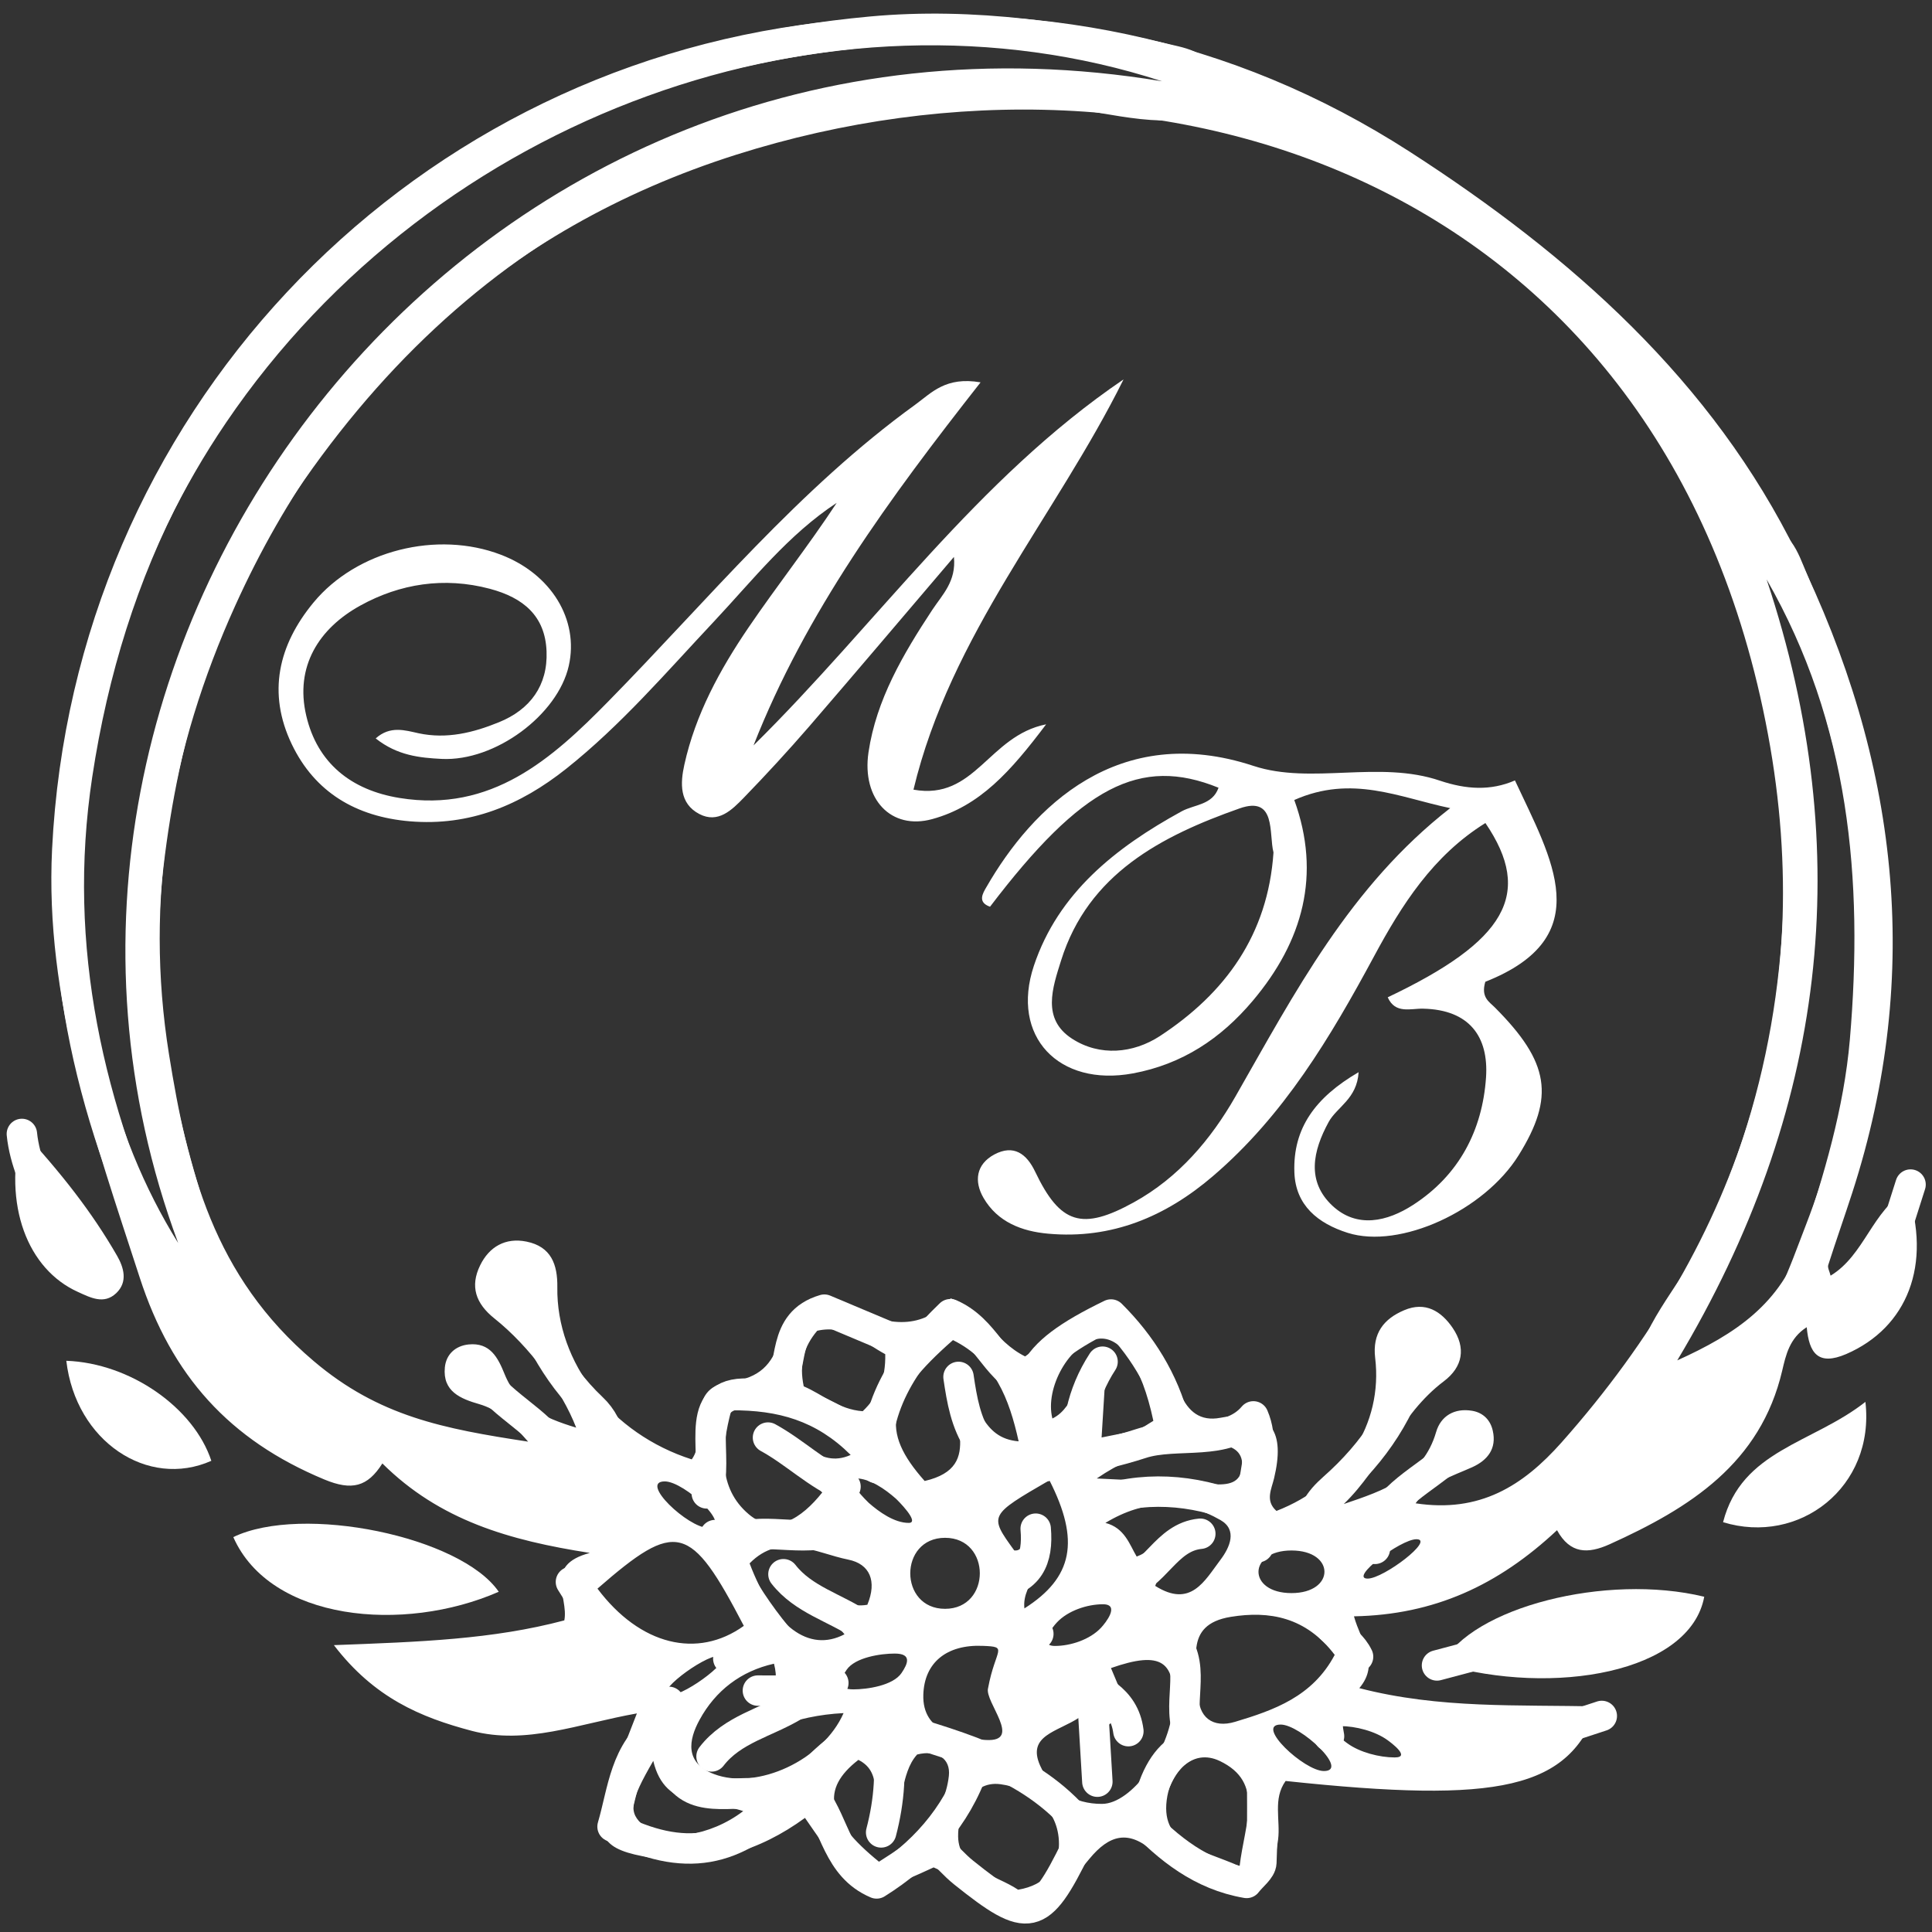 <svg width="127" height="127" viewBox="0 0 127 127" fill="none" xmlns="http://www.w3.org/2000/svg">
<rect x="0" y="0" width="127" height="127" fill="#333333" stroke="none"/>
<path d="M125.361 78.242C123.054 79.589 122.574 82.496 120.334 83.856C120.26 83.556 120.125 83.33 120.179 83.156C120.686 81.569 121.241 80.002 121.755 78.415C126.444 63.938 124.746 49.914 118.156 36.45C112.567 25.034 103.251 16.798 92.683 9.983C80.924 2.401 67.948 -0.167 53.943 1.474C26.339 4.708 4.831 27.414 3.424 55.809C2.937 65.678 6.184 74.747 9.181 83.97C11.279 90.438 15.081 94.659 21.319 97.253C23.132 98.007 24.161 97.74 25.135 96.2C28.903 99.941 33.47 101.254 38.774 102.081C35.669 102.902 37.401 104.956 37.096 106.516C32.381 107.77 27.591 107.93 21.948 108.143C24.6 111.604 27.631 112.884 31.014 113.778C34.587 114.718 37.983 113.324 41.866 112.631C41.332 114.005 41.048 114.718 40.784 115.438C40.513 116.165 40.242 116.899 40.013 117.639C39.025 120.767 39.546 121.6 42.82 122.12C46.575 122.714 49.924 121.68 52.915 119.5C56.656 124.914 56.656 124.914 61.372 122.754C61.642 122.887 61.967 122.987 62.231 123.181C67.555 127.088 67.562 127.095 71.615 122.187C72.9 120.633 74.179 120.22 75.864 121.76C76.75 122.567 77.894 123.167 79.01 123.661C82.311 125.128 83.59 124.381 84.016 120.92C84.179 119.64 83.658 118.259 84.51 117.072C98.664 118.579 103.15 117.599 105.037 112.177C99.821 112.044 94.665 112.344 89.355 110.97C90.735 109.33 89.456 107.91 89.003 106.249C94.273 106.149 98.475 104.215 102.351 100.588C103.217 102.161 104.388 102.148 105.802 101.515C111.086 99.127 115.727 96.2 117.155 90.091C117.391 89.091 117.628 87.964 118.765 87.244C118.92 88.951 119.516 89.798 121.356 89.011C125.382 87.271 127.019 83.123 125.361 78.242ZM14.865 27.774C28.612 7.522 54.538 -1.754 76.385 5.342C31.014 -2.2 -2.99 42.152 11.712 81.709C2.686 67.245 3.228 44.912 14.865 27.774ZM39.275 104.429C44.485 99.888 45.378 100.134 48.896 106.876C45.851 109.063 42.076 108.156 39.275 104.429ZM43.7 97.38C44.999 97.38 48.26 100.434 46.541 100.434C45.242 100.434 41.981 97.38 43.7 97.38ZM74.72 102.321C74.254 101.541 73.936 100.434 72.664 100.108C75.255 98.54 77.792 98.527 80.228 99.921C81.358 100.568 80.843 101.721 80.221 102.542C79.192 103.902 78.279 105.729 75.938 104.249C76.5 102.548 78.57 102.462 78.76 100.634C76.96 100.034 76.236 101.761 74.72 102.321ZM72.373 107.003C71.649 107.776 70.384 108.196 69.348 108.196C68.198 108.196 69.179 106.963 69.477 106.649C70.201 105.876 71.466 105.456 72.501 105.456C73.651 105.456 72.67 106.689 72.373 107.003ZM79.713 97.567C77.487 97.447 75.262 97.34 72.095 97.187C75.018 95.186 77.515 94.919 80.079 94.979C80.931 94.999 81.689 95.36 81.655 96.333C81.608 97.547 80.681 97.62 79.713 97.567ZM74.741 93.986C74.118 94.179 73.462 94.273 72.413 94.493C72.535 92.572 72.623 91.158 72.725 89.445C70.688 90.178 70.763 92.485 69.179 93.246C68.665 91.218 70.336 88.311 72.149 88.011C73.658 87.764 75.045 89.758 75.816 93.399C75.492 93.586 75.14 93.859 74.741 93.986ZM67.339 105.729C67.143 103.969 69.22 102.855 68.55 101.094C67.481 100.408 67.474 102.035 66.669 101.915C65.005 99.614 65.005 99.614 68.983 97.307C71.006 101.281 70.532 103.702 67.339 105.729ZM64.585 108.19C66.331 108.256 65.438 108.35 64.951 110.97C64.7 111.857 67.271 114.518 64.809 114.378C63.043 114.278 60.607 113.891 60.695 111.391C60.763 109.297 62.217 108.096 64.585 108.19ZM62.123 101.088C65.174 101.088 65.167 105.756 62.123 105.756C59.071 105.756 59.078 101.088 62.123 101.088ZM63.009 90.352C62.075 93.026 64.944 96.386 60.783 97.353C57.84 94.046 58.239 91.959 62.644 88.091C65.391 89.451 66.338 91.945 66.96 94.746C64.491 94.546 64.355 92.179 63.009 90.352ZM59.734 100.108C58.787 100.108 57.779 99.381 57.103 98.787C57.015 98.707 55.459 97.18 56.243 97.18C57.191 97.18 58.199 97.907 58.875 98.5C58.963 98.574 60.519 100.108 59.734 100.108ZM55.513 107.43C53.158 108.663 50.844 106.909 49.275 102.768C51.331 100.674 53.632 102.095 55.763 102.522C57.177 102.808 57.664 103.929 57.015 105.489C54.802 105.876 53.679 103.502 51.46 103.302C51.521 105.936 54.362 105.936 55.513 107.43ZM55.648 109.77C56.209 108.943 57.901 108.697 58.814 108.697C59.965 108.697 59.673 109.37 59.261 109.977C58.699 110.804 57.008 111.051 56.094 111.051C54.944 111.051 55.235 110.377 55.648 109.77ZM56.71 92.766C55.127 92.652 54.038 91.638 52.833 91.132C52.522 89.631 52.84 88.518 53.72 87.477C55.601 87.051 56.818 88.278 58.192 89.018C58.226 90.632 57.732 91.792 56.71 92.766ZM55.919 95.64C53.713 96.627 52.739 94.179 50.831 94.693C51.284 96.313 52.908 96.847 54.051 98.107C52.685 99.827 50.912 100.981 49.214 99.534C47.191 97.82 47.387 95.286 48.07 92.706C51.156 92.692 53.645 93.379 55.919 95.64ZM44.052 111.431C42.807 111.431 46.21 108.843 47.258 108.843C48.503 108.843 45.107 111.431 44.052 111.431ZM42.326 120.02C41.291 119.153 41.372 118.459 42.942 115.752C43.727 119.079 46.684 118.306 48.855 119.053C46.684 120.713 43.673 121.153 42.326 120.02ZM46.934 116.619C44.992 115.879 45.263 114.371 45.987 113.051C47.029 111.137 48.7 109.85 50.878 109.363C51.805 112.924 47.279 112.804 46.88 115.605C49.552 113.925 52.272 112.764 55.452 112.611C54.099 115.705 49.769 117.699 46.934 116.619ZM57.779 122.38C54.308 119.56 53.943 117.612 56.426 115.685C58.219 116.585 57.069 118.559 58.077 120.013C59.572 118.733 59.119 116.619 60.289 115.332C61.575 115.012 62.502 115.578 62.373 116.739C62.062 119.526 59.944 121.013 57.779 122.38ZM66.926 124.221C65.451 123.227 63.016 122.874 62.982 120.727C62.955 119.313 63.767 117.012 65.769 117.286C67.677 117.546 69.612 118.833 69.612 121.227C69.606 122.76 68.753 123.914 66.926 124.221ZM72.447 118.579C70.614 118.593 69.078 117.646 68.374 116.065C67.481 114.065 69.518 113.851 70.952 112.898C71.365 114.198 71.656 115.132 72.021 116.279C73.191 115.352 71.52 112.544 74.511 113.178C73.949 111.844 73.489 110.75 73.029 109.65C76.344 108.49 77.332 109.177 77.088 112.284C76.872 115.118 74.402 118.566 72.447 118.579ZM81.486 122.674C78.908 121.533 76.155 121.233 76.737 118.052C77.021 116.485 78.394 114.918 80.167 115.752C83.15 117.166 81.824 119.8 81.486 122.674ZM81.188 113.184C79.727 113.625 78.746 112.891 78.773 111.324C78.807 109.383 77.691 106.803 80.911 106.283C83.434 105.876 85.836 106.283 87.737 108.783C86.283 111.531 83.739 112.418 81.188 113.184ZM84.896 101.921C87.792 101.921 87.778 104.722 84.896 104.722C81.993 104.722 82.014 101.921 84.896 101.921ZM87.027 116.419C85.728 116.419 82.467 113.364 84.186 113.364C85.484 113.364 88.746 116.419 87.027 116.419ZM91.215 114.391C91.425 114.545 92.764 115.525 91.682 115.525C90.68 115.525 89.382 115.192 88.57 114.598C88.36 114.445 87.02 113.465 88.103 113.465C89.111 113.465 90.403 113.798 91.215 114.391ZM89.903 103.769C88.658 103.769 92.061 101.181 93.109 101.181C94.347 101.181 90.951 103.769 89.903 103.769ZM102.642 94.826C100.098 97.687 97.264 99.461 93.055 98.82C93.969 97.467 95.437 97.047 96.776 96.447C97.805 95.98 98.387 95.213 98.13 94.059C97.981 93.366 97.514 92.865 96.776 92.739C95.599 92.539 94.706 93.086 94.402 94.139C93.536 97.113 90.972 97.974 88.333 98.867C90.863 96.427 92.027 92.972 94.902 90.805C96.168 89.851 96.377 88.598 95.491 87.291C94.74 86.19 93.698 85.537 92.311 86.124C90.951 86.697 90.207 87.657 90.396 89.258C90.924 93.626 88.333 97.6 83.908 99.321C83.15 98.654 83.583 97.887 83.752 97.173C84.456 94.219 83.719 92.539 80.221 93.199C78.888 93.452 78.11 92.779 77.596 91.638C77.23 90.832 76.825 90.031 76.378 89.265C73.787 84.857 72.718 84.703 68.814 88.111C68.401 88.471 67.928 88.764 67.386 89.165C65.336 88.144 64.639 86.064 62.495 85.35C60.621 87.451 58.415 87.171 55.986 85.997C53.747 84.917 52.008 85.657 51.264 88.071C50.756 89.711 49.917 90.585 48.01 90.832C44.904 91.225 46.616 94.359 45.472 95.933C40.209 94.253 36.562 89.585 36.636 84.61C36.657 83.123 36.23 81.943 34.607 81.616C33.227 81.336 32.158 81.956 31.562 83.176C30.886 84.557 31.265 85.684 32.503 86.671C34.81 88.511 36.921 91.379 37.875 93.846C35.703 93.192 33.991 92.372 33.166 90.318C32.733 89.251 32.225 88.231 30.798 88.378C29.925 88.471 29.323 89.038 29.242 89.891C29.093 91.465 30.263 91.945 31.515 92.305C32.624 92.632 33.463 93.312 34.715 94.766C29.147 93.919 24.905 93.106 20.622 89.471C14.019 83.876 12.321 76.855 11.11 69.312C9.466 59.076 11.204 49.214 15.46 39.818C22.036 25.274 33.111 15.024 48.375 10.176C76.615 1.214 109.509 12.11 116.221 48.287C119.475 65.791 114.584 81.376 102.642 94.826ZM118.467 81.549C117.08 85.717 114.069 87.698 110.254 89.425C120.016 73.133 122.121 56.062 116.126 38.084C121.579 47.593 122.499 57.829 121.6 68.339C121.207 72.88 119.908 77.201 118.467 81.549Z" fill="white"/>
<path d="M32.785 104.635C26.506 107.383 17.765 106.543 15.336 101.041C19.869 98.854 30.295 101.001 32.785 104.635Z" fill="white"/>
<path d="M112.028 104.962C111.101 109.957 102.096 111.524 94.789 109.39C96.724 105.669 105.58 103.395 112.028 104.962Z" fill="white"/>
<path d="M122.623 92.152C123.265 97.754 118.272 101.601 113.266 100.061C114.49 95.313 119.131 94.9 122.623 92.152Z" fill="white"/>
<path d="M1.411 74.274C4.023 77.101 6.052 79.689 7.696 82.549C8.129 83.303 8.427 84.263 7.635 85.01C6.83 85.77 5.944 85.297 5.132 84.93C1.824 83.443 0.173 79.242 1.411 74.274Z" fill="white"/>
<path d="M4.359 89.451C8.581 89.605 12.749 92.552 13.892 96.026C9.711 97.887 4.975 94.739 4.359 89.451Z" fill="white"/>
<path d="M64.458 25.134C58.464 32.769 52.97 40.245 49.533 49C57.652 40.992 64.201 31.496 73.856 24.94C69.384 33.956 62.489 41.705 60.047 51.908C64.106 52.635 64.966 48.373 68.768 47.613C66.427 50.721 64.404 52.988 61.285 53.842C58.579 54.589 56.637 52.535 57.09 49.454C57.605 45.986 59.37 42.999 61.278 40.098C61.948 39.084 62.868 38.217 62.706 36.61C59.533 40.331 56.38 44.059 53.187 47.76C51.8 49.361 50.365 50.921 48.891 52.441C48.119 53.235 47.206 54.155 45.968 53.508C44.648 52.815 44.716 51.481 44.987 50.261C45.717 46.96 47.321 44.019 49.202 41.252C51.076 38.498 53.146 35.877 55 33.056C51.82 35.143 49.486 38.131 46.935 40.852C43.803 44.186 40.833 47.66 37.22 50.534C34.216 52.921 30.887 54.322 26.936 53.988C23.404 53.688 20.691 52.081 19.176 48.914C17.572 45.559 18.289 42.412 20.61 39.605C23.445 36.177 28.742 34.863 32.923 36.464C36.239 37.731 38.072 40.738 37.389 43.766C36.665 46.986 32.558 50.061 29.033 49.887C27.606 49.814 26.124 49.674 24.697 48.54C25.644 47.687 26.631 48.007 27.511 48.2C29.372 48.6 31.117 48.16 32.788 47.48C34.852 46.646 36.015 45.059 35.928 42.819C35.84 40.491 34.405 39.291 32.2 38.704C29.189 37.904 26.28 38.377 23.702 39.798C20.969 41.298 19.372 43.806 20.13 47.04C20.854 50.154 23.079 51.941 26.266 52.455C32.308 53.435 36.286 49.881 40 46.093C46.556 39.418 52.503 32.142 60.182 26.587C61.245 25.814 62.165 24.74 64.458 25.134Z" fill="white"/>
<path d="M99.585 51.301C101.987 56.456 105.099 61.584 97.636 64.538C97.332 65.572 97.9 65.852 98.279 66.239C101.851 69.826 102.217 72.1 99.828 75.941C97.562 79.589 92.028 82.123 88.597 81.043C86.635 80.422 85.16 79.235 85.086 77.061C84.984 74.154 86.473 72.133 89.308 70.48C89.206 72.234 87.88 72.767 87.339 73.754C86.297 75.661 85.871 77.648 87.582 79.255C89.199 80.769 91.195 80.302 92.894 79.202C95.924 77.242 97.447 74.287 97.684 70.826C97.866 68.132 96.581 66.372 93.55 66.305C92.731 66.285 91.716 66.672 91.222 65.558C98.983 61.871 100.823 58.77 97.643 54.102C94.199 56.242 92.142 59.483 90.323 62.864C87.461 68.172 84.403 73.32 79.721 77.322C76.629 79.969 73.084 81.476 68.903 81.096C67.164 80.942 65.574 80.329 64.654 78.749C64.018 77.655 64.16 76.535 65.364 75.888C66.636 75.214 67.482 75.841 68.043 77.015C69.687 80.462 71.122 80.916 74.531 79.035C77.481 77.408 79.599 74.894 81.196 72.107C85.106 65.272 88.733 58.263 95.329 53.122C91.973 52.421 88.875 50.908 85.079 52.588C86.859 57.496 85.654 61.871 82.346 65.792C80.255 68.272 77.711 69.96 74.471 70.56C69.593 71.46 66.413 68.126 67.962 63.484C69.566 58.69 73.341 55.709 77.671 53.335C78.51 52.875 79.7 52.928 80.1 51.781C74.937 49.687 71.101 51.694 65.08 59.603C64.234 59.31 64.606 58.716 64.843 58.31C67.861 53.068 73.503 47.413 82.4 50.347C86.209 51.601 90.661 49.947 94.686 51.328C96.371 51.888 97.981 52.001 99.585 51.301ZM83.713 56.036C83.394 54.809 83.915 52.281 81.48 53.142C76.358 54.949 71.534 57.436 69.748 63.144C69.187 64.938 68.463 66.979 70.472 68.279C72.292 69.459 74.491 69.246 76.236 68.112C80.539 65.298 83.347 61.45 83.713 56.036Z" fill="white"/>
<path d="M79.587 6.349C79.485 4.902 78.518 4.321 77.219 4.015C70.656 2.461 63.985 1.461 57.267 2.081C44.486 3.261 33.039 7.716 23.432 16.325C13.013 25.661 7.16 37.191 5.076 50.914C3.338 62.377 5.841 72.92 10.597 83.183C10.996 84.043 11.538 84.91 12.607 85.19" stroke="white" stroke-width="2" stroke-miterlimit="10" stroke-linecap="round" stroke-linejoin="round"/>
<path d="M108.328 90.845C108.7 87.611 111.095 85.323 112.469 82.569C117.32 72.84 118.903 62.577 118.064 51.934C117.732 47.74 116.515 43.625 115.094 39.618C114.634 38.324 114.005 37.03 114.749 35.63" stroke="white" stroke-width="2" stroke-miterlimit="10" stroke-linecap="round" stroke-linejoin="round"/>
<path d="M111.386 29.302C105.534 20.706 97.97 14.044 88.383 9.676" stroke="white" stroke-width="2" stroke-miterlimit="10" stroke-linecap="round" stroke-linejoin="round"/>
<path d="M78.902 6.682C75.451 7.476 72.143 6.055 68.753 6.022C46.934 5.835 29.912 14.611 18.052 32.649C13.228 39.985 10.785 48.12 9.75 56.889C8.722 65.645 10.481 73.754 13.241 81.863C13.478 82.563 13.275 83.403 13.275 84.183" stroke="white" stroke-width="2" stroke-miterlimit="10" stroke-linecap="round" stroke-linejoin="round"/>
<path d="M47.008 100.908C48.537 104.375 50.695 107.57 53.523 110.137" stroke="white" stroke-width="2" stroke-miterlimit="10" stroke-linecap="round" stroke-linejoin="round"/>
<path d="M115.102 35.29C116.881 35.31 117.28 36.77 117.788 37.957C123.823 52.041 125.304 66.245 119.635 80.909C118.518 83.796 117.625 86.591 115.44 88.844" stroke="white" stroke-width="2" stroke-miterlimit="10" stroke-linecap="round" stroke-linejoin="round"/>
<path d="M43.391 113.464C41.078 115.105 40.956 117.719 40.266 120.073C44.968 122.507 48.405 121.84 51.876 118.146C53.621 116.292 55.333 114.285 57.938 113.464" stroke="white" stroke-width="2" stroke-miterlimit="10" stroke-linecap="round" stroke-linejoin="round"/>
<path d="M105.294 112.798C103.941 113.245 102.588 113.685 101.234 114.132" stroke="white" stroke-width="2" stroke-miterlimit="10" stroke-linecap="round" stroke-linejoin="round"/>
<path d="M82.63 114.791C79.727 114.084 77.109 113.931 75.83 117.439C75.37 118.706 74.328 119.699 72.82 119.759C71.622 119.806 71.23 120.446 70.749 121.426C68.32 126.394 67.63 126.521 63.354 123.1C62.739 122.607 62.218 122 61.656 121.446" stroke="white" stroke-width="2" stroke-miterlimit="10" stroke-linecap="round" stroke-linejoin="round"/>
<path d="M98.859 108.31C97.391 108.697 95.929 109.083 94.461 109.477" stroke="white" stroke-width="2" stroke-miterlimit="10" stroke-linecap="round" stroke-linejoin="round"/>
<path d="M94.12 88.844C93.545 88.251 93.288 88.404 93.091 89.171C92.225 92.612 90.331 95.46 87.672 97.807C86.718 98.654 86.069 99.507 86.333 100.821" stroke="white" stroke-width="2" stroke-miterlimit="10" stroke-linecap="round" stroke-linejoin="round"/>
<path d="M86.688 105.482C86.775 107.076 88.589 107.483 89.272 108.903C87.885 110.397 86.924 112.044 87.364 114.131" stroke="white" stroke-width="2" stroke-miterlimit="10" stroke-linecap="round" stroke-linejoin="round"/>
<path d="M81.277 104.482C79.052 104.128 78.524 107.363 76.203 106.809" stroke="white" stroke-width="2" stroke-miterlimit="10" stroke-linecap="round" stroke-linejoin="round"/>
<path d="M71.8 102.815C71.103 98.333 69.676 93.819 72.477 89.511" stroke="white" stroke-width="2" stroke-miterlimit="10" stroke-linecap="round" stroke-linejoin="round"/>
<path d="M33.906 84.19C35.077 87.271 36.416 90.192 38.926 92.566C40.239 93.806 40.503 95.693 39.657 97.5" stroke="white" stroke-width="2" stroke-miterlimit="10" stroke-linecap="round" stroke-linejoin="round"/>
<path d="M77.207 93.506C76.483 90.725 75.022 88.391 73.033 86.41C67.471 89.105 66.626 90.978 68.75 95.5" stroke="white" stroke-width="2" stroke-miterlimit="10" stroke-linecap="round" stroke-linejoin="round"/>
<path d="M59.959 88.518C58.051 87.717 56.15 86.911 54.188 86.09C51.326 86.931 52.206 89.758 51.164 91.512" stroke="white" stroke-width="2" stroke-miterlimit="10" stroke-linecap="round" stroke-linejoin="round"/>
<path d="M41.016 98.827C41.049 101.248 40.075 103.015 37.531 103.989C38.519 105.609 39.852 107.27 39.324 109.47" stroke="white" stroke-width="2" stroke-miterlimit="10" stroke-linecap="round" stroke-linejoin="round"/>
<path d="M56.927 94.499C54.471 93.045 51.819 91.525 48.856 91.612C45.419 91.705 47.388 95.873 46.461 98.167" stroke="white" stroke-width="2" stroke-miterlimit="10" stroke-linecap="round" stroke-linejoin="round"/>
<path d="M65.375 97.16C68.568 96.287 71.87 95.913 75.016 94.886C77.33 94.126 80.686 95.126 82.391 93.106C83.595 95.913 81.213 99.067 82.702 101.701" stroke="white" stroke-width="2" stroke-miterlimit="10" stroke-linecap="round" stroke-linejoin="round"/>
<path d="M43.965 111.871C43.329 113.324 43.748 115.758 44.777 116.972C46.231 118.692 49.161 117.399 51.157 118.119" stroke="white" stroke-width="2" stroke-miterlimit="10" stroke-linecap="round" stroke-linejoin="round"/>
<path d="M50.493 107.81C49.945 108.656 48.768 108.723 47.875 109.03" stroke="white" stroke-width="2" stroke-miterlimit="10" stroke-linecap="round" stroke-linejoin="round"/>
<path d="M81.607 99.161C78.38 97.874 75.112 97.633 71.797 98.827" stroke="white" stroke-width="2" stroke-miterlimit="10" stroke-linecap="round" stroke-linejoin="round"/>
<path d="M1.438 74.54C1.62 76.328 2.391 77.921 3.129 79.529" stroke="white" stroke-width="2" stroke-miterlimit="10" stroke-linecap="round" stroke-linejoin="round"/>
<path d="M125.59 77.868C125.028 79.642 124.46 81.416 123.898 83.189" stroke="white" stroke-width="2" stroke-miterlimit="10" stroke-linecap="round" stroke-linejoin="round"/>
<path d="M53.531 118.119C54.911 119.986 55.053 122.714 57.624 123.807C60.608 121.934 62.854 119.466 64.018 116.119" stroke="white" stroke-width="2" stroke-miterlimit="10" stroke-linecap="round" stroke-linejoin="round"/>
<path d="M68.081 100.488C68.257 102.475 67.655 103.915 65.375 104.149" stroke="white" stroke-width="2" stroke-miterlimit="10" stroke-linecap="round" stroke-linejoin="round"/>
<path d="M55.559 100.321C53.198 101.615 50.532 100.281 48.117 101.155" stroke="white" stroke-width="2" stroke-miterlimit="10" stroke-linecap="round" stroke-linejoin="round"/>
<path d="M82.963 115.125C82.963 117.566 83.017 120.006 82.915 122.44C82.895 122.894 82.286 123.327 81.948 123.774C78.991 123.267 76.813 121.533 74.844 119.453" stroke="white" stroke-width="2" stroke-miterlimit="10" stroke-linecap="round" stroke-linejoin="round"/>
<path d="M54.779 110.63C53.183 111.164 51.485 111.144 49.82 111.131" stroke="white" stroke-width="2" stroke-miterlimit="10" stroke-linecap="round" stroke-linejoin="round"/>
<path d="M32.562 91.505C34.383 93.319 37.075 94.459 37.298 97.493" stroke="white" stroke-width="2" stroke-miterlimit="10" stroke-linecap="round" stroke-linejoin="round"/>
<path d="M58.26 114.131C58.626 116.265 58.47 118.366 57.922 120.453" stroke="white" stroke-width="2" stroke-miterlimit="10" stroke-linecap="round" stroke-linejoin="round"/>
<path d="M50.484 94.499C52.257 95.466 53.705 96.933 55.579 97.72" stroke="white" stroke-width="2" stroke-miterlimit="10" stroke-linecap="round" stroke-linejoin="round"/>
<path d="M94.797 96.166C92.89 97.713 90.251 98.987 90.379 101.814" stroke="white" stroke-width="2" stroke-miterlimit="10" stroke-linecap="round" stroke-linejoin="round"/>
<path d="M77.211 107.81C78.706 109.737 77.245 112.124 78.226 114.131" stroke="white" stroke-width="2" stroke-miterlimit="10" stroke-linecap="round" stroke-linejoin="round"/>
<path d="M71.797 111.464C71.912 113.351 72.02 115.232 72.135 117.119" stroke="white" stroke-width="2" stroke-miterlimit="10" stroke-linecap="round" stroke-linejoin="round"/>
<path d="M67.416 90.845C65.359 89.911 64.791 87.397 62.471 86.39C59.595 89.158 57.41 92.245 57.606 96.5" stroke="white" stroke-width="2" stroke-miterlimit="10" stroke-linecap="round" stroke-linejoin="round"/>
<path d="M71.295 120.28C68.102 116.145 63.312 114.885 58.609 113.458" stroke="white" stroke-width="2" stroke-miterlimit="10" stroke-linecap="round" stroke-linejoin="round"/>
<path d="M52.186 112.131C50.373 113.231 48.147 113.671 46.773 115.458" stroke="white" stroke-width="2" stroke-miterlimit="10" stroke-linecap="round" stroke-linejoin="round"/>
<path d="M64.703 106.143C65.596 107.163 66.983 107.27 68.255 107.403" stroke="white" stroke-width="2" stroke-miterlimit="10" stroke-linecap="round" stroke-linejoin="round"/>
<path d="M78.902 100.821C76.609 101.041 75.946 103.662 73.828 104.149" stroke="white" stroke-width="2" stroke-miterlimit="10" stroke-linecap="round" stroke-linejoin="round"/>
<path d="M51.5 103.482C52.806 105.162 54.903 105.676 56.574 106.81" stroke="white" stroke-width="2" stroke-miterlimit="10" stroke-linecap="round" stroke-linejoin="round"/>
<path d="M63.008 90.511C63.231 92.019 63.481 93.526 64.361 94.833" stroke="white" stroke-width="2" stroke-miterlimit="10" stroke-linecap="round" stroke-linejoin="round"/>
<path d="M70.453 110.137C72.09 110.971 73.89 111.637 74.174 113.798" stroke="white" stroke-width="2" stroke-miterlimit="10" stroke-linecap="round" stroke-linejoin="round"/>
</svg>

